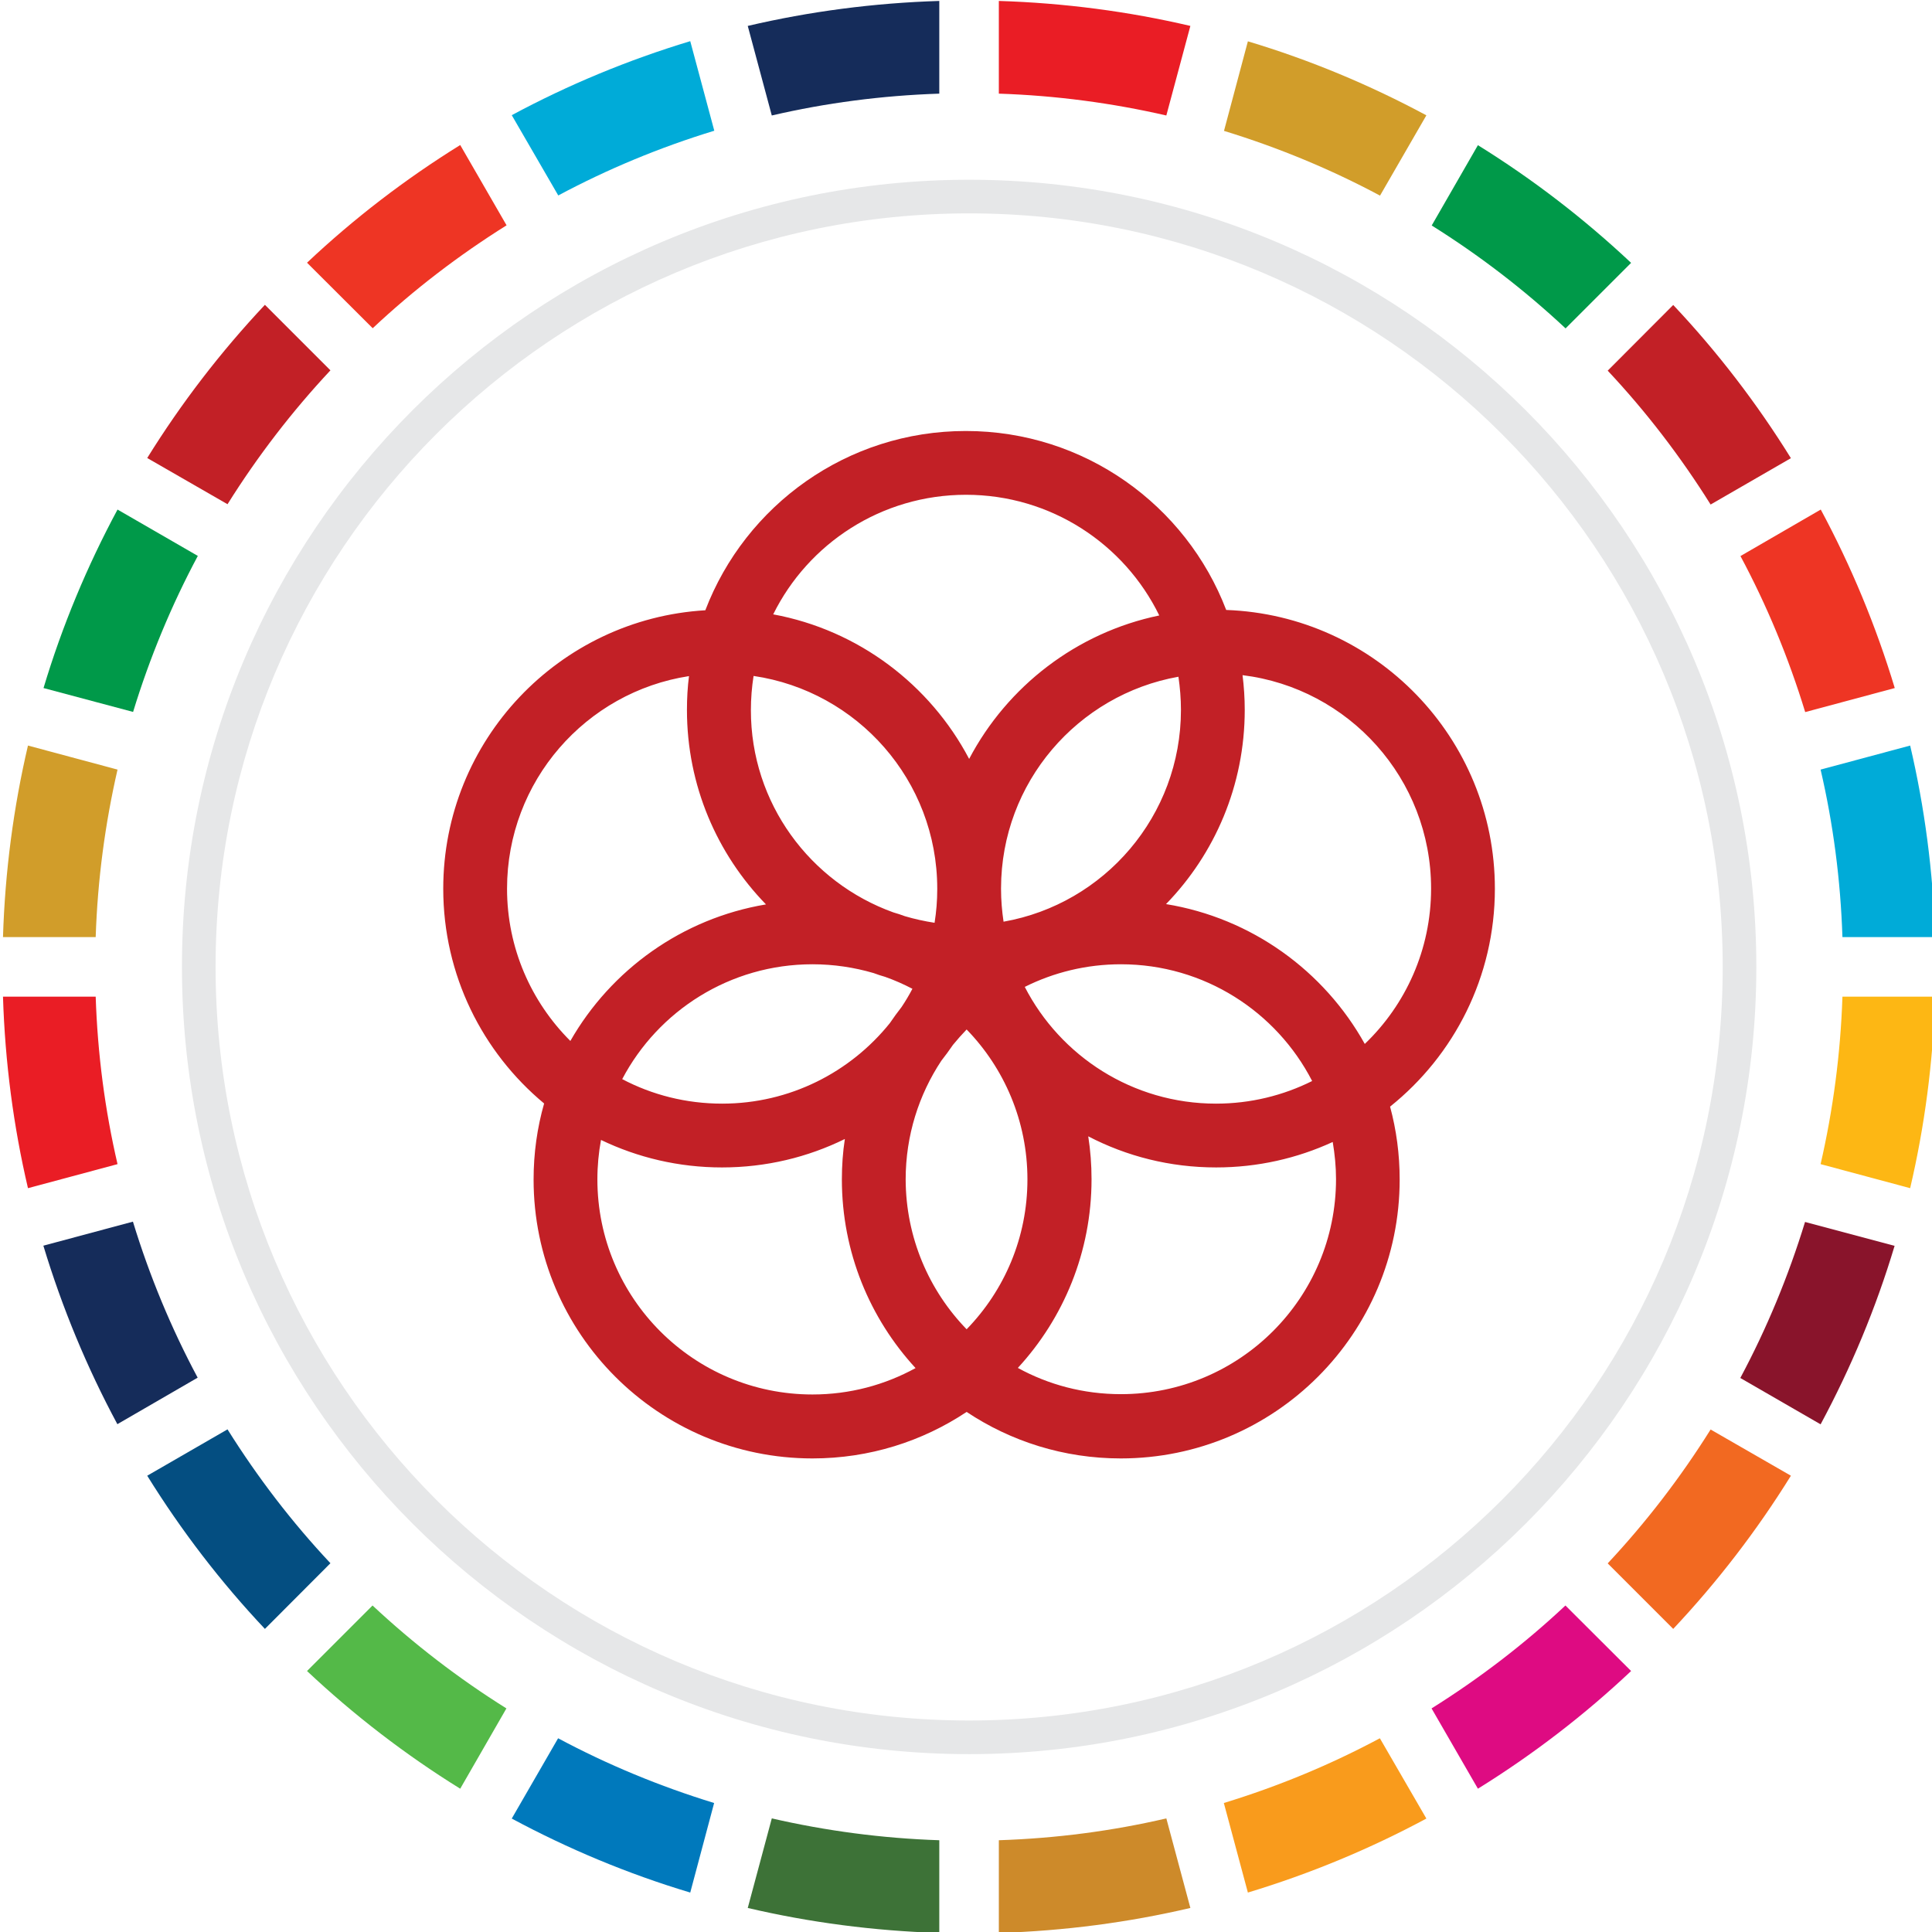 <?xml version="1.0" encoding="utf-8"?>
<!-- Generator: Adobe Illustrator 24.2.1, SVG Export Plug-In . SVG Version: 6.00 Build 0)  -->
<svg version="1.0" id="Capa_1" xmlns="http://www.w3.org/2000/svg" xmlns:xlink="http://www.w3.org/1999/xlink" x="0px" y="0px"
	 viewBox="0 0 122.96 122.96" style="enable-background:new 0 0 122.96 122.96;" xml:space="preserve">
<style type="text/css">
	.st0{fill-rule:evenodd;clip-rule:evenodd;fill:#152C5A;}
	.st1{fill-rule:evenodd;clip-rule:evenodd;fill:#00ABD8;}
	.st2{fill-rule:evenodd;clip-rule:evenodd;fill:#EE3524;}
	.st3{fill-rule:evenodd;clip-rule:evenodd;fill:#C22026;}
	.st4{fill-rule:evenodd;clip-rule:evenodd;fill:#009949;}
	.st5{fill-rule:evenodd;clip-rule:evenodd;fill:#D19D2A;}
	.st6{fill-rule:evenodd;clip-rule:evenodd;fill:#EA1D25;}
	.st7{fill-rule:evenodd;clip-rule:evenodd;fill:#044E81;}
	.st8{fill-rule:evenodd;clip-rule:evenodd;fill:#54B948;}
	.st9{fill-rule:evenodd;clip-rule:evenodd;fill:#0079BC;}
	.st10{fill-rule:evenodd;clip-rule:evenodd;fill:#3D7237;}
	.st11{fill-rule:evenodd;clip-rule:evenodd;fill:#CD8A2A;}
	.st12{fill-rule:evenodd;clip-rule:evenodd;fill:#F99B1C;}
	.st13{fill-rule:evenodd;clip-rule:evenodd;fill:#DE0B82;}
	.st14{fill-rule:evenodd;clip-rule:evenodd;fill:#F26921;}
	.st15{fill-rule:evenodd;clip-rule:evenodd;fill:#89142B;}
	.st16{fill-rule:evenodd;clip-rule:evenodd;fill:#FDB714;}
	.st17{fill-rule:evenodd;clip-rule:evenodd;fill:#E6E7E8;}
</style>
<g>
	<path class="st0" d="M47.59,1.65c3.93-0.92,8.01-1.46,12.19-1.59v5.9c-3.65,0.12-7.22,0.59-10.66,1.39L47.59,1.65z"/>
	<path class="st1" d="M32.57,7.33c3.59-1.93,7.39-3.51,11.36-4.71l1.53,5.7c-3.47,1.06-6.79,2.44-9.93,4.12L32.57,7.33z"/>
	<path class="st2" d="M19.54,16.72c2.98-2.81,6.25-5.32,9.75-7.49l2.95,5.11c-3.05,1.91-5.91,4.1-8.52,6.55L19.54,16.72z"/>
	<path class="st3" d="M9.37,29.15c2.17-3.5,4.68-6.76,7.49-9.75l4.17,4.17c-2.45,2.62-4.64,5.47-6.55,8.52L9.37,29.15z"/>
	<path class="st4" d="M2.77,43.79c1.19-3.97,2.78-7.77,4.71-11.36l5.11,2.95c-1.68,3.14-3.06,6.47-4.12,9.93L2.77,43.79z"/>
	<path class="st5" d="M0.19,59.64c0.13-4.18,0.67-8.26,1.59-12.19l5.7,1.53c-0.79,3.44-1.27,7.01-1.39,10.66H0.19z"/>
	<path class="st6" d="M1.78,75.62c-0.92-3.93-1.46-8.01-1.59-12.19h5.9c0.12,3.65,0.59,7.22,1.39,10.66L1.78,75.62z"/>
	<path class="st0" d="M7.47,90.64c-1.93-3.59-3.51-7.39-4.71-11.36l5.7-1.53c1.06,3.47,2.44,6.79,4.12,9.93L7.47,90.64z"/>
	<path class="st7" d="M16.86,103.67c-2.81-2.98-5.32-6.25-7.49-9.75l5.11-2.95c1.91,3.05,4.1,5.91,6.55,8.52L16.86,103.67z"/>
	<path class="st8" d="M29.29,113.84c-3.5-2.17-6.76-4.68-9.75-7.49l4.17-4.17c2.62,2.45,5.47,4.64,8.52,6.55L29.29,113.84z"/>
	<path class="st9" d="M43.93,120.45c-3.97-1.19-7.77-2.78-11.36-4.71l2.95-5.11c3.14,1.68,6.47,3.06,9.93,4.12L43.93,120.45z"/>
	<path class="st10" d="M59.78,123.02c-4.18-0.13-8.26-0.67-12.19-1.59l1.53-5.7c3.44,0.79,7.01,1.27,10.66,1.39V123.02z"/>
	<path class="st11" d="M75.76,121.43c-3.93,0.92-8.01,1.46-12.19,1.59v-5.9c3.65-0.12,7.22-0.59,10.66-1.39L75.76,121.43z"/>
	<path class="st12" d="M90.78,115.74c-3.59,1.93-7.39,3.51-11.36,4.71l-1.53-5.7c3.47-1.06,6.79-2.44,9.93-4.12L90.78,115.74z"/>
	<path class="st13" d="M103.81,106.35c-2.98,2.81-6.25,5.32-9.75,7.49l-2.95-5.11c3.05-1.91,5.91-4.1,8.52-6.55L103.81,106.35z"/>
	<path class="st14" d="M113.98,93.92c-2.17,3.5-4.68,6.76-7.49,9.75l-4.17-4.17c2.45-2.62,4.64-5.47,6.55-8.52L113.98,93.92z"/>
	<path class="st15" d="M120.58,79.29c-1.19,3.97-2.78,7.77-4.71,11.36l-5.11-2.95c1.68-3.14,3.06-6.47,4.12-9.93L120.58,79.29z"/>
	<path class="st16" d="M123.16,63.43c-0.13,4.18-0.67,8.26-1.59,12.19l-5.7-1.53c0.79-3.44,1.27-7.01,1.39-10.66H123.16z"/>
	<path class="st1" d="M121.57,47.45c0.92,3.93,1.46,8.01,1.59,12.19h-5.9c-0.12-3.65-0.59-7.22-1.39-10.66L121.57,47.45z"/>
	<path class="st2" d="M115.88,32.43c1.93,3.59,3.51,7.39,4.71,11.36l-5.7,1.53c-1.06-3.47-2.44-6.79-4.12-9.93L115.88,32.43z"/>
	<path class="st3" d="M106.49,19.41c2.81,2.98,5.32,6.25,7.49,9.75l-5.11,2.95c-1.91-3.05-4.1-5.91-6.55-8.52L106.49,19.41z"/>
	<path class="st4" d="M94.06,9.24c3.5,2.17,6.76,4.68,9.75,7.49l-4.17,4.17c-2.62-2.45-5.47-4.64-8.52-6.55L94.06,9.24z"/>
	<path class="st5" d="M79.42,2.63c3.97,1.19,7.77,2.78,11.36,4.71l-2.95,5.11c-3.14-1.68-6.47-3.06-9.93-4.12L79.42,2.63z"/>
	<path class="st6" d="M63.57,0.06c4.18,0.13,8.26,0.67,12.19,1.59l-1.53,5.7c-3.44-0.79-7.01-1.27-10.66-1.39V0.06z"/>
</g>
<path class="st17" d="M61.68,11.44c27.67,0,50.1,22.43,50.1,50.1c0,27.67-22.43,50.1-50.1,50.1c-27.67,0-50.1-22.43-50.1-50.1
	C11.57,33.87,34.01,11.44,61.68,11.44L61.68,11.44z M61.68,13.58c-26.49,0-47.96,21.47-47.96,47.96c0,26.49,21.47,47.96,47.96,47.96
	c26.49,0,47.96-21.47,47.96-47.96C109.64,35.05,88.16,13.58,61.68,13.58z"/>
<path class="st3" d="M61.47,27.43c7.56,0,14.02,4.73,16.57,11.39c9.5,0.34,17.1,8.15,17.1,17.74c0,5.61-2.6,10.61-6.67,13.87
	c0.4,1.48,0.61,3.03,0.61,4.64c0,9.8-7.95,17.75-17.75,17.75c-3.63,0-7-1.09-9.81-2.96c-2.81,1.87-6.18,2.96-9.81,2.96
	c-9.8,0-17.75-7.95-17.75-17.75c0-1.68,0.23-3.3,0.67-4.84c-3.92-3.26-6.42-8.17-6.42-13.67c0-9.44,7.38-17.17,16.68-17.72
	C47.44,32.17,53.9,27.43,61.47,27.43L61.47,27.43z M84.82,72.68c-2.26,1.04-4.77,1.62-7.42,1.62c-2.94,0-5.7-0.71-8.14-1.98
	c0.14,0.89,0.21,1.8,0.21,2.73c0,4.63-1.78,8.85-4.69,12.01c1.95,1.07,4.18,1.67,6.56,1.67c7.56,0,13.69-6.13,13.69-13.69
	C85.03,74.25,84.95,73.45,84.82,72.68L84.82,72.68z M74.21,57.54c5.45,0.89,10.06,4.25,12.65,8.9c2.6-2.49,4.22-6,4.22-9.89
	c0-6.99-5.24-12.75-12-13.58c0.09,0.72,0.14,1.46,0.14,2.21C79.22,49.99,77.31,54.35,74.21,57.54L74.21,57.54z M58.27,87.07
	c-2.91-3.16-4.69-7.38-4.69-12.01c0-0.87,0.06-1.73,0.19-2.57c-2.36,1.16-5.01,1.81-7.82,1.81c-2.76,0-5.37-0.63-7.7-1.75
	c-0.15,0.81-0.23,1.65-0.23,2.51c0,7.56,6.13,13.69,13.69,13.69C54.09,88.75,56.32,88.14,58.27,87.07L58.27,87.07z M56.63,65.12
	c0.24-0.35,0.49-0.7,0.75-1.03c0.25-0.37,0.48-0.76,0.69-1.16c-0.56-0.29-1.14-0.55-1.74-0.76c-0.25-0.07-0.49-0.15-0.73-0.24
	c-1.23-0.36-2.54-0.56-3.89-0.56c-5.25,0-9.82,2.96-12.11,7.31c1.9,1,4.06,1.56,6.36,1.56C50.27,70.24,54.12,68.24,56.63,65.12
	L56.63,65.12z M71.34,61.37c-2.2,0-4.28,0.52-6.12,1.44c2.27,4.41,6.87,7.43,12.17,7.43c2.2,0,4.28-0.52,6.12-1.44
	C81.24,64.39,76.64,61.37,71.34,61.37L71.34,61.37z M61.52,84.6c2.4-2.47,3.87-5.83,3.87-9.54c0-3.71-1.48-7.08-3.87-9.54
	c-0.3,0.31-0.59,0.64-0.87,0.98c-0.24,0.35-0.48,0.68-0.74,1.01c-1.43,2.16-2.27,4.76-2.27,7.55C57.65,78.77,59.13,82.14,61.52,84.6
	L61.52,84.6z M56.86,58.07c0.25,0.07,0.49,0.15,0.73,0.24c0.61,0.18,1.24,0.32,1.89,0.42c0.11-0.69,0.17-1.4,0.17-2.13v-0.04l0-0.02
	c-0.01-6.87-5.08-12.55-11.69-13.52c-0.11,0.71-0.17,1.43-0.17,2.17C47.78,51.12,51.57,56.17,56.86,58.07L56.86,58.07z M36.3,66.25
	c2.59-4.53,7.12-7.8,12.45-8.69c-3.11-3.2-5.03-7.56-5.03-12.38c0-0.73,0.04-1.45,0.13-2.15c-6.56,1.01-11.58,6.68-11.58,13.53
	C32.27,60.34,33.81,63.77,36.3,66.25L36.3,66.25z M49.21,39.1c5.42,1,9.98,4.47,12.47,9.2c2.43-4.62,6.84-8.04,12.1-9.13
	c-2.22-4.55-6.9-7.68-12.3-7.68C56.1,31.49,51.44,34.59,49.21,39.1L49.21,39.1z M63.71,56.53l0,0.02l0,0.04
	c0,0.7,0.06,1.39,0.16,2.07c6.42-1.13,11.29-6.74,11.29-13.48c0-0.72-0.06-1.42-0.16-2.11C68.59,44.21,63.72,49.8,63.71,56.53z"/>
</svg>
